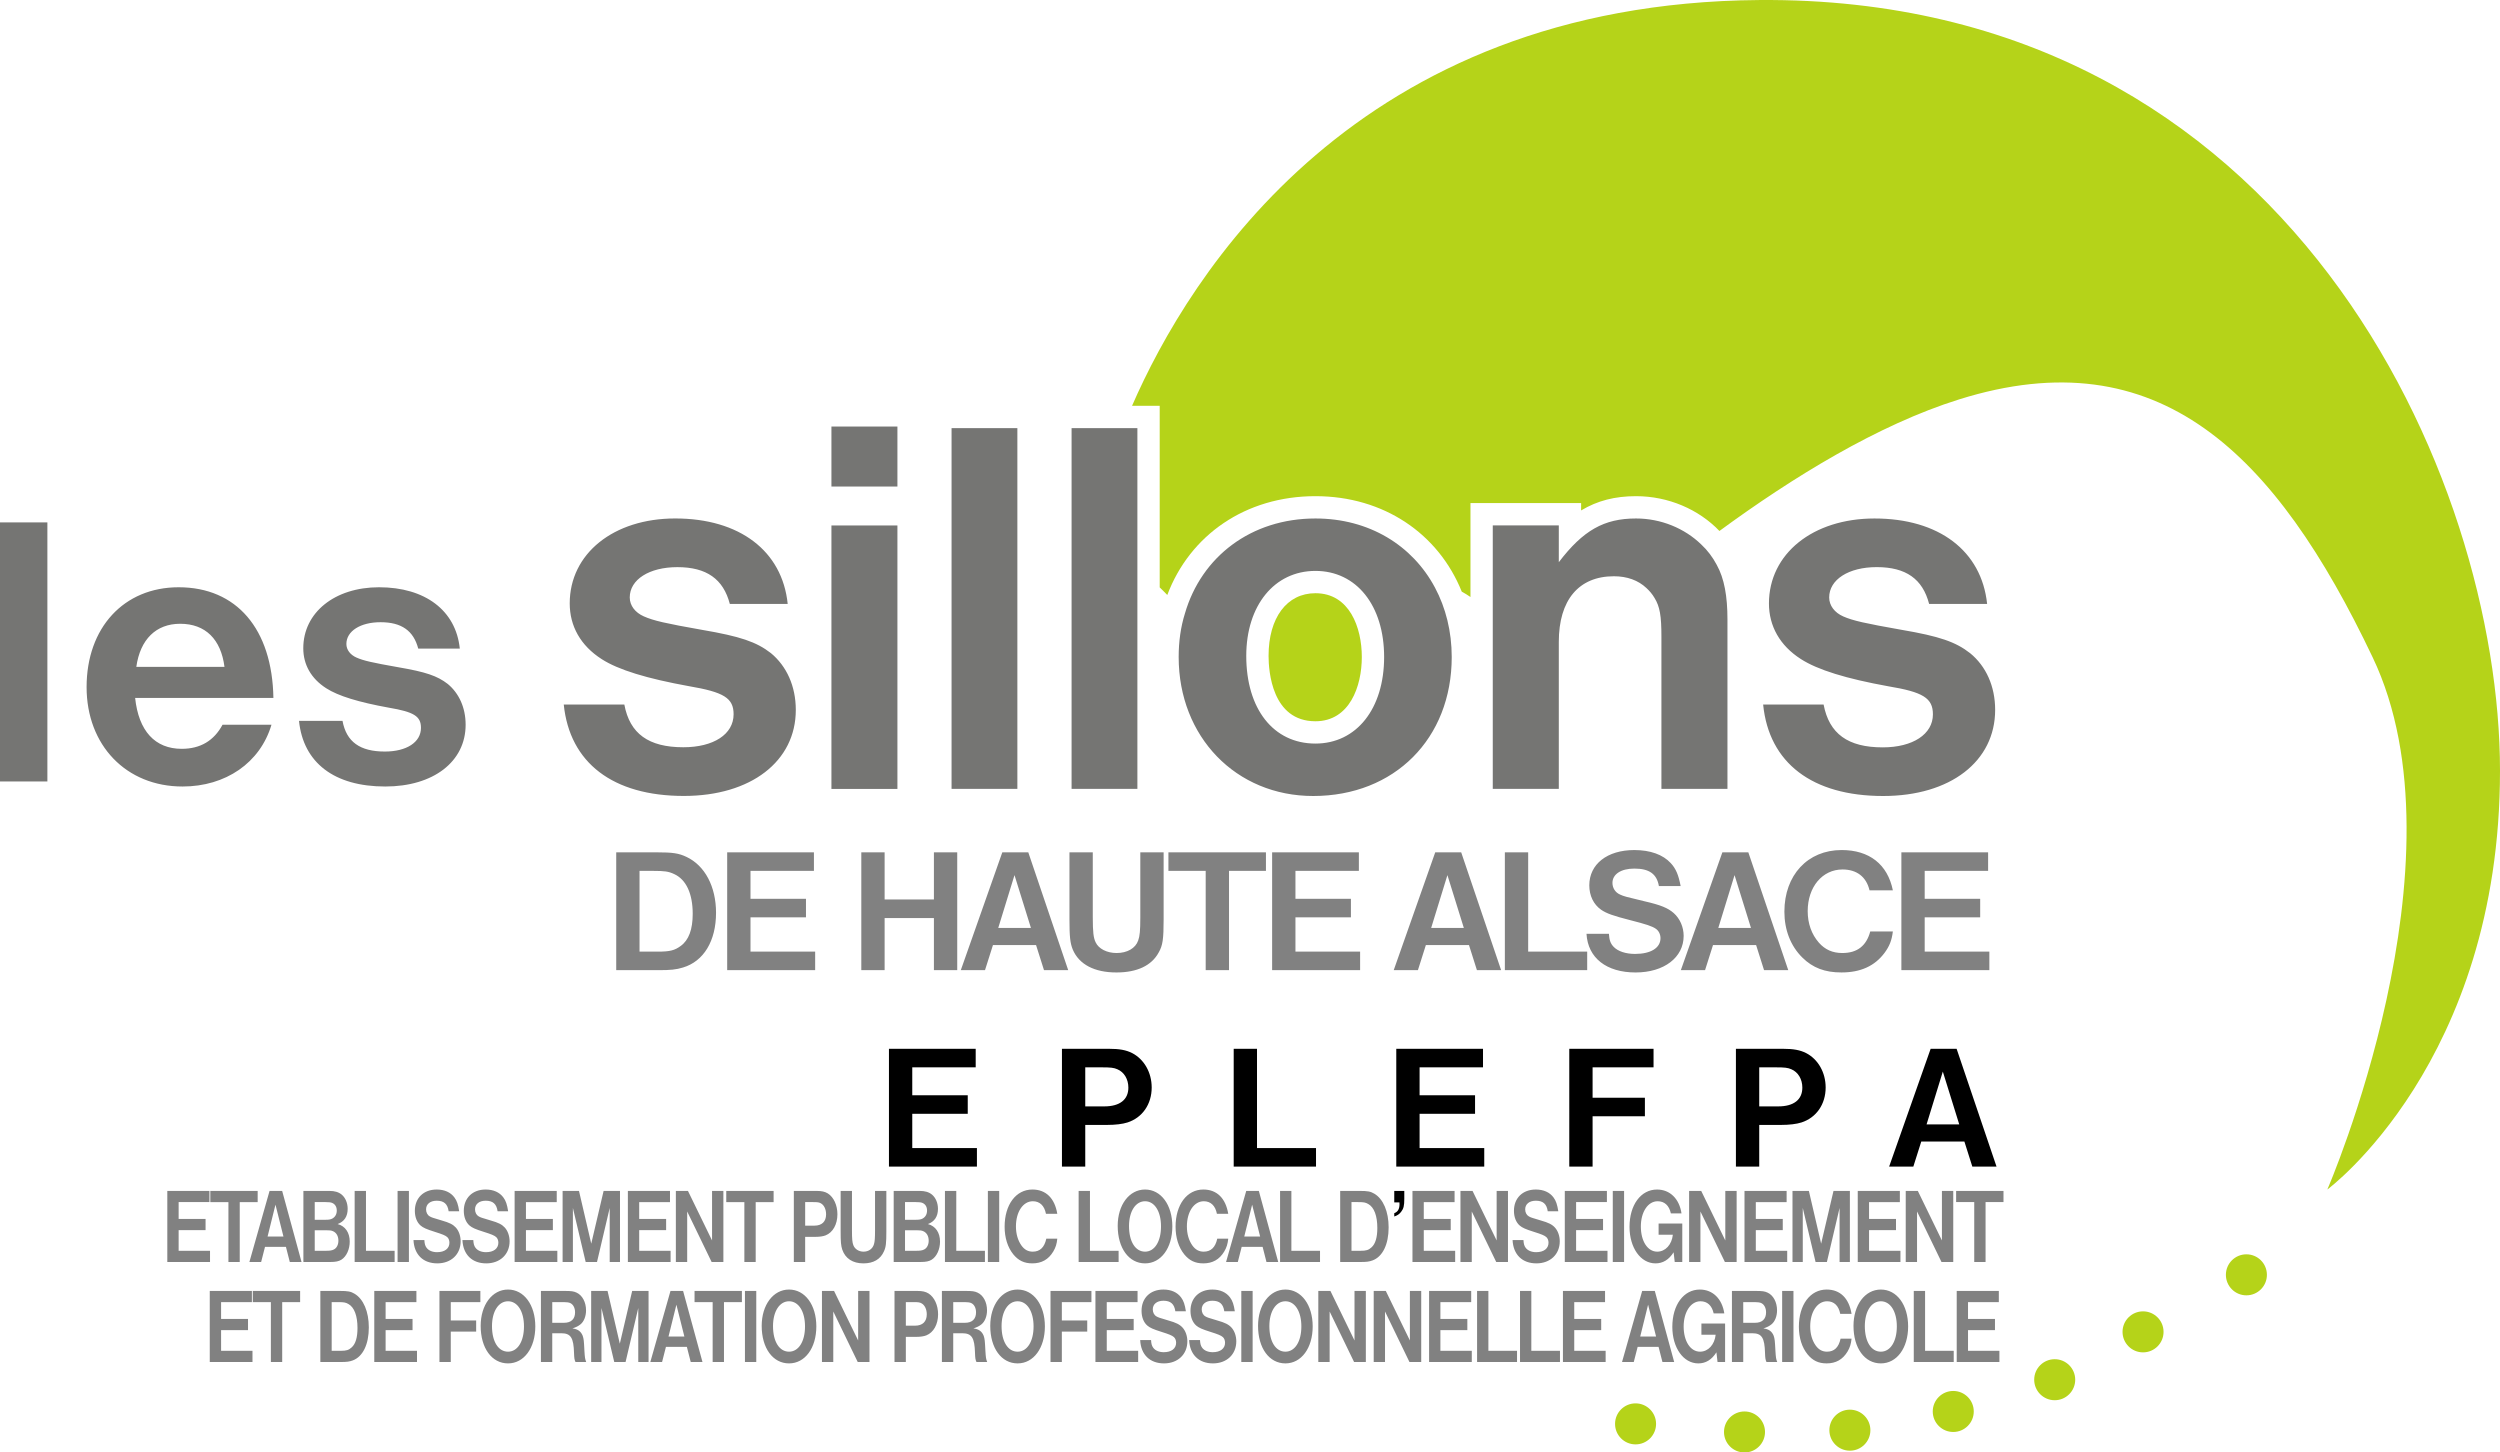 <?xml version="1.0" encoding="utf-8"?>
<!-- Generator: Adobe Illustrator 23.0.3, SVG Export Plug-In . SVG Version: 6.00 Build 0)  -->
<svg version="1.1" id="Calque_1" xmlns="http://www.w3.org/2000/svg" xmlns:xlink="http://www.w3.org/1999/xlink" x="0px" y="0px"
	 width="600px" height="348.597px" viewBox="0 0 600 348.597" style="enable-background:new 0 0 600 348.597;"
	 xml:space="preserve">
<path style="fill:#818181;" d="M164.768,205.662c-1.867-0.889-3.307-1.103-7.21-1.103h-9.665  v28.281h10.133c2.884,0,4.24-0.125,5.893-0.638  c4.962-1.48,7.929-6.358,7.929-13.145  C171.848,212.783,169.176,207.738,164.768,205.662z M163.367,227.031  c-1.44,1.061-2.586,1.359-5.427,1.359h-4.452v-19.377h3.265  c2.755,0,3.689,0.125,5.046,0.763c2.884,1.312,4.452,4.706,4.452,9.537  C166.25,223.047,165.317,225.63,163.367,227.031z M180.119,220.161H193.434v-4.45  h-13.315v-6.698h15.223v-4.455h-20.818v28.281h21.113v-4.45h-15.518V220.161z   M224.138,215.878h-11.83v-11.32h-5.595v28.281h5.595v-12.507h11.83v12.507h5.597  V204.559h-5.597V215.878z M240.554,204.559l-9.963,28.281h5.809l1.908-6.023h10.345  l1.908,6.023h5.809l-9.581-28.281H240.554z M239.578,222.707l3.901-12.679  l3.945,12.679H239.578z M273.674,220.161c0,3.179-0.128,4.538-0.51,5.558  c-0.635,1.861-2.627,3.006-5.174,3.006c-2.332,0-4.324-1.014-5.046-2.583  c-0.507-1.061-0.677-2.421-0.677-5.981v-15.602h-5.597v16.073  c0,4.235,0.17,5.72,0.805,7.289c1.527,3.566,5.215,5.469,10.473,5.469  c4.962,0,8.439-1.652,10.133-4.789c0.978-1.694,1.189-3.221,1.189-7.968V204.559  h-5.597V220.161z M280.421,209.013h8.946v23.827h5.597v-23.827h8.862v-4.455h-23.406  V209.013z M310.909,220.161h13.312v-4.45h-13.312v-6.698h15.22v-4.455h-20.818v28.281  h21.116v-4.45h-15.518V220.161z M344.456,204.559l-9.966,28.281h5.809l1.908-6.023  h10.347l1.908,6.023h5.809l-9.584-28.281H344.456z M343.478,222.707l3.901-12.679  l3.942,12.679H343.478z M366.761,204.559h-5.595v28.281h19.759v-4.45h-14.164V204.559z   M401.703,219.146c-1.401-1.234-3.137-1.95-7.043-2.844  c-4.617-1.098-4.915-1.187-5.851-1.61c-1.145-0.507-1.82-1.569-1.82-2.797  c0-2.076,2.034-3.435,5.255-3.435c3.561,0,5.385,1.271,5.893,4.199h5.218  c-0.507-2.672-1.145-4.199-2.374-5.511c-1.867-2.039-4.92-3.137-8.737-3.137  c-6.53,0-10.813,3.388-10.813,8.476c0,2.463,1.02,4.58,2.844,5.856  c1.312,0.889,2.839,1.438,6.996,2.499c3.817,0.978,5.255,1.443,6.149,2.076  c0.674,0.471,1.098,1.318,1.098,2.248c0,2.332-2.332,3.775-6.102,3.775  c-2.248,0-4.157-0.638-5.176-1.741c-0.722-0.763-1.014-1.61-1.098-3.095h-5.385  c0.335,5.809,4.789,9.286,11.785,9.286c6.829,0,11.534-3.602,11.534-8.774  C404.077,222.493,403.183,220.459,401.703,219.146z M413.368,204.559l-9.966,28.281h5.809  l1.908-6.023h10.347l1.908,6.023h5.809l-9.584-28.281H413.368z M412.391,222.707  l3.901-12.679l3.942,12.679H412.391z M442.204,208.673c3.435,0,5.72,1.778,6.483,5.004  h5.6c-1.271-6.238-5.642-9.668-12.298-9.668  c-8.141,0-13.735,6.018-13.735,14.797c0,4.366,1.485,8.225,4.324,11.022  c2.499,2.463,5.385,3.561,9.37,3.561c4.58,0,7.974-1.527,10.347-4.706  c1.187-1.61,1.736-3.006,1.992-5.129h-5.427  c-0.936,3.477-3.137,5.171-6.698,5.171c-2.332,0-4.157-0.805-5.642-2.499  c-1.736-1.992-2.672-4.58-2.672-7.55  C433.849,212.867,437.368,208.673,442.204,208.673z M461.926,228.39v-8.23h13.317  v-4.45h-13.317v-6.698h15.22v-4.455H456.332v28.281h21.113v-4.45H461.926z"/>
<path d="M218.944,267.312h13.315v-4.45h-13.315v-6.698h15.223v-4.455h-20.818v28.281  h21.113v-4.45h-15.518V267.312z M271.698,252.729  c-1.44-0.722-3.009-1.02-5.595-1.02h-11.236v28.281h5.595v-10.008h5.216  c1.995,0,3.733-0.209,4.92-0.591c3.561-1.145,5.809-4.371,5.809-8.397  C276.406,257.393,274.581,254.209,271.698,252.729z M265.042,265.534h-4.58v-9.37  h3.945c2.162,0,2.925,0.084,3.772,0.465c1.613,0.674,2.63,2.374,2.63,4.408  C270.809,263.924,268.73,265.534,265.042,265.534z M301.683,251.71h-5.595v28.281  h19.756v-4.45h-14.162V251.71z M340.702,267.312h13.312v-4.45h-13.312v-6.698  h15.22v-4.455h-20.815v28.281h21.113v-4.45h-15.518V267.312z M376.627,279.991h5.595  V267.908h12.554v-4.455h-12.554v-7.289h14.63v-4.455h-20.224V279.991z   M433.451,252.729c-1.443-0.722-3.012-1.02-5.595-1.02h-11.236v28.281h5.595v-10.008  h5.218c1.992,0,3.728-0.209,4.915-0.591c3.566-1.145,5.809-4.371,5.809-8.397  C438.157,257.393,436.337,254.209,433.451,252.729z M426.795,265.534h-4.58v-9.37  h3.942c2.165,0,2.928,0.084,3.775,0.465c1.61,0.674,2.63,2.374,2.63,4.408  C432.562,263.924,430.487,265.534,426.795,265.534z M469.586,251.71h-6.232  l-9.966,28.281h5.809l1.908-6.023h10.347l1.908,6.023h5.809L469.586,251.71z   M462.376,269.858l3.901-12.679l3.942,12.679H462.376z"/>
<path d="M337.031,287.714c0,1.637-0.162,2.353-0.742,3.095  c-0.429,0.586-0.946,0.92-1.668,1.15v-0.795  c0.847-0.309,1.26-0.999,1.26-2.149c0-0.073,0-0.282-0.021-0.434h-1.239v-2.761  h2.41V287.714z"/>
<path style="fill:#818181;" d="M50.406,300.189H42.872v-4.957h6.463v-2.687H42.872v-4.042h7.391  v-2.682H40.153v17.056h10.253V300.189z M54.822,302.877h2.716v-14.373h4.303v-2.682  H50.477v2.682h4.345V302.877z M64.693,285.821l-4.839,17.056h2.821l0.925-3.629h5.025  l0.925,3.629h2.821l-4.653-17.056H64.693z M64.22,296.764l1.893-7.644l1.914,7.644  H64.22z M81.958,302.312c1.192-0.763,1.976-2.478,1.976-4.319  c0-2.175-1.072-3.733-2.904-4.219c1.587-0.591,2.41-1.814,2.41-3.655  c0-1.386-0.536-2.661-1.422-3.404c-0.74-0.612-1.689-0.894-2.944-0.894h-6.259  v17.056h6.465C80.536,302.877,81.317,302.725,81.958,302.312z M75.535,288.503h2.614  c0.782,0,1.213,0.052,1.542,0.183c0.742,0.303,1.135,0.973,1.135,1.84  c0,0.868-0.371,1.532-1.051,1.919c-0.434,0.23-0.824,0.303-1.71,0.303H75.535  V288.503z M75.535,300.189v-4.931h2.695c0.865,0,1.278,0.047,1.689,0.23  c0.824,0.356,1.297,1.197,1.297,2.274c0,0.973-0.41,1.788-1.111,2.123  c-0.452,0.23-0.946,0.303-1.914,0.303H75.535z M94.71,300.189h-6.876v-14.368h-2.719  v17.056h9.594V300.189z M98.138,285.821h-2.719v17.056h2.719V285.821z M110.556,297.915  c0-1.276-0.431-2.504-1.153-3.299c-0.68-0.742-1.524-1.176-3.417-1.71  c-2.243-0.664-2.389-0.716-2.842-0.973c-0.557-0.308-0.886-0.946-0.886-1.689  c0-1.255,0.988-2.071,2.554-2.071c1.728,0,2.614,0.769,2.863,2.531h2.531  c-0.246-1.61-0.554-2.531-1.153-3.325c-0.905-1.223-2.387-1.893-4.24-1.893  c-3.171,0-5.249,2.05-5.249,5.114c0,1.485,0.494,2.766,1.378,3.529  c0.641,0.539,1.38,0.873,3.399,1.511c1.854,0.586,2.552,0.868,2.986,1.255  c0.329,0.277,0.533,0.79,0.533,1.354c0,1.406-1.132,2.274-2.965,2.274  c-1.09,0-2.016-0.382-2.51-1.046c-0.35-0.46-0.494-0.973-0.536-1.867h-2.614  c0.165,3.503,2.327,5.6,5.723,5.6  C108.271,303.211,110.556,301.036,110.556,297.915z M116.642,300.524  c-1.093,0-2.018-0.382-2.512-1.046c-0.35-0.46-0.494-0.973-0.536-1.867h-2.614  c0.165,3.503,2.327,5.6,5.723,5.6c3.315,0,5.6-2.175,5.6-5.297  c0-1.276-0.431-2.504-1.153-3.299c-0.68-0.742-1.524-1.176-3.417-1.71  c-2.246-0.664-2.389-0.716-2.842-0.973c-0.554-0.308-0.884-0.946-0.884-1.689  c0-1.255,0.988-2.071,2.552-2.071c1.731,0,2.614,0.769,2.863,2.531h2.531  c-0.246-1.61-0.554-2.531-1.153-3.325c-0.905-1.223-2.387-1.893-4.24-1.893  c-3.171,0-5.249,2.05-5.249,5.114c0,1.485,0.494,2.766,1.38,3.529  c0.638,0.539,1.378,0.873,3.396,1.511c1.854,0.586,2.552,0.868,2.986,1.255  c0.329,0.277,0.536,0.79,0.536,1.354  C119.606,299.656,118.472,300.524,116.642,300.524z M133.76,300.189h-7.534v-4.957  h6.463v-2.687h-6.463v-4.042h7.391v-2.682h-10.109v17.056h10.253V300.189z   M137.496,289.91l3.067,12.967h2.719l3.048-12.967v12.967h2.468v-17.056h-3.932  l-2.965,12.658l-2.944-12.658h-3.932v17.056h2.471V289.91z M160.941,300.189h-7.534  v-4.957h6.463v-2.687h-6.463v-4.042h7.391v-2.682h-10.109v17.056h10.253V300.189z   M164.925,290.757l5.866,12.12h2.821v-17.056h-2.719v11.89l-5.783-11.89h-2.904  v17.056h2.719V290.757z M181.366,302.877v-14.373h4.3v-2.682h-11.364v2.682h4.345  v14.373H181.366z M193.238,296.843h2.531c0.967,0,1.812-0.131,2.389-0.361  c1.728-0.69,2.821-2.63,2.821-5.061c0-2.175-0.886-4.094-2.285-4.988  c-0.701-0.434-1.464-0.612-2.719-0.612h-5.456v17.056h2.719V296.843z M193.238,288.503  h1.914c1.051,0,1.42,0.052,1.833,0.282c0.782,0.413,1.276,1.433,1.276,2.661  c0,1.736-1.009,2.708-2.8,2.708h-2.222V288.503z M210.008,295.232  c0,1.914-0.063,2.735-0.248,3.346c-0.308,1.129-1.276,1.82-2.51,1.82  c-1.132,0-2.102-0.617-2.45-1.563c-0.248-0.638-0.329-1.454-0.329-3.603v-9.411  h-2.719v9.694c0,2.557,0.084,3.451,0.392,4.397  c0.74,2.149,2.531,3.299,5.085,3.299c2.408,0,4.097-0.999,4.92-2.891  c0.473-1.025,0.575-1.945,0.575-4.805v-9.694h-2.716V295.232z M222.701,293.774  c1.587-0.591,2.41-1.814,2.41-3.655c0-1.386-0.536-2.661-1.422-3.404  c-0.74-0.612-1.686-0.894-2.944-0.894h-6.259v17.056h6.465  c1.255,0,2.039-0.152,2.677-0.565c1.192-0.763,1.976-2.478,1.976-4.319  C225.605,295.818,224.533,294.26,222.701,293.774z M217.205,288.503h2.614  c0.782,0,1.213,0.052,1.542,0.183c0.742,0.303,1.132,0.973,1.132,1.84  c0,0.868-0.369,1.532-1.048,1.919c-0.431,0.23-0.824,0.303-1.71,0.303h-2.531  V288.503z M221.775,299.886c-0.452,0.23-0.946,0.303-1.916,0.303h-2.654v-4.931  h2.695c0.865,0,1.276,0.047,1.689,0.23c0.824,0.356,1.297,1.197,1.297,2.274  C222.886,298.736,222.476,299.551,221.775,299.886z M236.381,300.189H229.506v-14.368  h-2.719v17.056h9.594V300.189z M239.809,285.821h-2.719v17.056h2.719V285.821z   M253.75,297.277h-2.635c-0.452,2.097-1.524,3.121-3.252,3.121  c-1.135,0-2.018-0.486-2.74-1.511c-0.844-1.203-1.297-2.761-1.297-4.549  c0-3.503,1.71-6.039,4.057-6.039c1.665,0,2.779,1.077,3.148,3.017h2.719  c-0.617-3.754-2.74-5.83-5.971-5.83c-3.953,0-6.669,3.634-6.669,8.925  c0,2.635,0.719,4.962,2.099,6.651c1.213,1.48,2.614,2.149,4.549,2.149  c2.225,0,3.872-0.92,5.025-2.839C253.358,299.4,253.628,298.553,253.75,297.277z   M268.466,300.189h-6.876v-14.368h-2.719v17.056h9.594V300.189z M274.816,303.211  c3.827,0,6.546-3.686,6.546-8.873c0-5.166-2.719-8.852-6.546-8.852  c-3.809,0-6.567,3.686-6.567,8.721C268.249,299.551,270.924,303.211,274.816,303.211z   M274.816,288.299c2.285,0,3.827,2.431,3.827,6.039c0,3.629-1.542,6.06-3.827,6.06  c-2.327,0-3.851-2.405-3.851-6.138C270.966,290.731,272.532,288.299,274.816,288.299z   M288.787,303.211c2.225,0,3.872-0.92,5.025-2.839  c0.575-0.973,0.844-1.82,0.967-3.095h-2.635  c-0.452,2.097-1.524,3.121-3.252,3.121c-1.135,0-2.018-0.486-2.74-1.511  c-0.844-1.203-1.297-2.761-1.297-4.549c0-3.503,1.71-6.039,4.057-6.039  c1.665,0,2.779,1.077,3.148,3.017h2.719c-0.617-3.754-2.74-5.83-5.971-5.83  c-3.953,0-6.669,3.634-6.669,8.925c0,2.635,0.719,4.962,2.099,6.651  C285.451,302.542,286.853,303.211,288.787,303.211z M303.027,299.248l0.925,3.629  h2.821l-4.653-17.056h-3.025l-4.839,17.056h2.821l0.925-3.629H303.027z   M300.515,289.12l1.914,7.644h-3.806L300.515,289.12z M316.807,300.189h-6.876v-14.368  h-2.714v17.056h9.589V300.189z M333.272,294.568c0-3.785-1.297-6.829-3.435-8.083  c-0.91-0.539-1.605-0.664-3.503-0.664h-4.69v17.056h4.92  c1.396,0,2.055-0.078,2.86-0.382C331.834,301.596,333.272,298.657,333.272,294.568z   M329.157,299.374c-0.701,0.638-1.255,0.816-2.635,0.816h-2.165v-11.686h1.589  c1.333,0,1.788,0.078,2.447,0.465c1.401,0.79,2.165,2.834,2.165,5.751  C330.558,296.968,330.103,298.532,329.157,299.374z M349.24,300.189h-7.534v-4.957  h6.468v-2.687h-6.468v-4.042h7.393v-2.682h-10.107v17.056h10.248V300.189z   M353.224,290.757l5.872,12.12h2.818v-17.056h-2.719v11.89l-5.783-11.89h-2.902  v17.056h2.714V290.757z M374.342,297.915c0-1.276-0.434-2.504-1.156-3.299  c-0.68-0.742-1.522-1.176-3.419-1.71c-2.243-0.664-2.384-0.716-2.839-0.973  c-0.554-0.308-0.884-0.946-0.884-1.689c0-1.255,0.988-2.071,2.552-2.071  c1.731,0,2.614,0.769,2.86,2.531h2.536c-0.251-1.61-0.559-2.531-1.155-3.325  c-0.905-1.223-2.389-1.893-4.24-1.893c-3.169,0-5.249,2.05-5.249,5.114  c0,1.485,0.491,2.766,1.38,3.529c0.638,0.539,1.38,0.873,3.393,1.511  c1.856,0.586,2.557,0.868,2.986,1.255c0.329,0.277,0.539,0.79,0.539,1.354  c0,1.406-1.135,2.274-2.965,2.274c-1.093,0-2.018-0.382-2.515-1.046  c-0.35-0.46-0.491-0.973-0.533-1.867h-2.614  c0.162,3.503,2.327,5.6,5.725,5.6  C372.052,303.211,374.342,301.036,374.342,297.915z M378.264,295.232h6.468v-2.687  h-6.468v-4.042h7.393v-2.682h-10.107v17.056h10.248v-2.688h-7.534V295.232z   M389.782,285.821h-2.714v17.056h2.714V285.821z M397.322,303.211  c1.772,0,3.216-0.873,4.345-2.661l0.267,2.327h1.814v-9.234h-5.683v2.688h3.419  c-0.246,2.379-1.793,4.068-3.749,4.068c-2.306,0-3.932-2.51-3.932-6.039  c0-3.503,1.71-6.06,4.036-6.06c1.647,0,2.755,1.025,3.169,2.918h2.552  c-0.512-3.503-2.776-5.73-5.866-5.73c-3.89,0-6.609,3.686-6.609,8.951  C391.084,299.452,393.74,303.211,397.322,303.211z M408.103,290.757l5.872,12.12  h2.818v-17.056h-2.719v11.89l-5.783-11.89h-2.902v17.056h2.714V290.757z   M428.929,300.189h-7.534v-4.957h6.468v-2.687h-6.468v-4.042h7.393v-2.682h-10.107  v17.056h10.248V300.189z M432.667,289.91l3.069,12.967h2.719l3.043-12.967v12.967  h2.473v-17.056h-3.932l-2.965,12.658l-2.944-12.658h-3.932v17.056h2.468V289.91z   M456.107,300.189h-7.534v-4.957h6.468v-2.687h-6.468v-4.042h7.393v-2.682h-10.107  v17.056H456.107V300.189z M460.091,290.757l5.866,12.12h2.823v-17.056h-2.719v11.89  l-5.783-11.89h-2.902v17.056h2.714V290.757z M469.471,285.821v2.682h4.345v14.373  h2.719v-14.373h4.303v-2.682H469.471z M53.062,319.237h6.463v-2.688h-6.463v-4.042  h7.391v-2.682H50.343v17.056h10.253v-2.687h-7.534V319.237z M60.667,312.508h4.345  v14.373h2.716v-14.373h4.303v-2.682H60.667V312.508z M85.077,310.489  c-0.905-0.539-1.605-0.664-3.498-0.664h-4.695v17.056h4.92  c1.401,0,2.06-0.078,2.863-0.382c2.408-0.899,3.851-3.838,3.851-7.927  C88.517,314.787,87.218,311.744,85.077,310.489z M84.397,323.378  c-0.698,0.638-1.255,0.816-2.635,0.816h-2.159v-11.686h1.584  c1.339,0,1.791,0.078,2.45,0.465c1.401,0.79,2.162,2.834,2.162,5.751  C85.798,320.973,85.346,322.536,84.397,323.378z M92.546,319.237h6.463v-2.688h-6.463  v-4.042h7.391v-2.682H89.827v17.056h10.253v-2.687h-7.534V319.237z M105.466,326.881  h2.719v-7.289h6.094v-2.682h-6.094v-4.402h7.103v-2.682h-9.822V326.881z   M121.928,309.491c-3.809,0-6.567,3.686-6.567,8.721  c0,5.344,2.674,9.004,6.567,9.004c3.827,0,6.546-3.686,6.546-8.873  C128.474,313.177,125.755,309.491,121.928,309.491z M121.928,324.403  c-2.327,0-3.851-2.405-3.851-6.138c0-3.529,1.566-5.961,3.851-5.961  c2.285,0,3.827,2.431,3.827,6.039C125.755,321.971,124.213,324.403,121.928,324.403z   M139.849,320.591c-0.431-1.072-1.174-1.61-2.471-1.767  c0.967-0.329,1.401-0.559,1.895-0.946c0.865-0.664,1.378-1.966,1.378-3.399  c0-1.945-0.884-3.608-2.264-4.246c-0.722-0.329-1.255-0.408-2.923-0.408h-5.642  v17.056h2.719v-6.902h2.141c2.306,0,2.983,1.046,3.087,4.779  c0.042,1.229,0.102,1.61,0.35,2.123h2.572  c-0.288-0.742-0.329-1.051-0.431-2.708  C140.139,321.689,140.097,321.36,139.849,320.591z M135.381,317.47h-2.839v-4.962  h2.818c0.641,0,1.156,0.078,1.464,0.209c0.74,0.329,1.192,1.176,1.192,2.248  C138.016,316.576,137.07,317.47,135.381,317.47z M148.756,322.484l-2.944-12.658  h-3.932v17.056h2.471v-12.967l3.067,12.967h2.719l3.048-12.967v12.967h2.468v-17.056  h-3.932L148.756,322.484z M160.917,309.825l-4.839,17.056h2.821l0.925-3.629h5.025  l0.925,3.629h2.821l-4.653-17.056H160.917z M160.441,320.769l1.895-7.644  l1.914,7.644H160.441z M166.69,312.508h4.345v14.373h2.719v-14.373h4.301v-2.682  h-11.364V312.508z M178.786,326.881h2.719v-17.056h-2.719V326.881z M189.374,309.491  c-3.809,0-6.567,3.686-6.567,8.721c0,5.344,2.674,9.004,6.567,9.004  c3.83,0,6.546-3.686,6.546-8.873C195.92,313.177,193.204,309.491,189.374,309.491z   M189.374,324.403c-2.327,0-3.851-2.405-3.851-6.138  c0-3.529,1.566-5.961,3.851-5.961s3.83,2.431,3.83,6.039  C193.204,321.971,191.659,324.403,189.374,324.403z M205.956,321.715l-5.783-11.89  h-2.904v17.056h2.719V314.761l5.866,12.12h2.821v-17.056h-2.719V321.715z M222.855,310.437  c-0.698-0.434-1.461-0.612-2.716-0.612h-5.456v17.056h2.719v-6.034h2.531  c0.967,0,1.812-0.131,2.389-0.361c1.728-0.69,2.821-2.63,2.821-5.061  C225.142,313.25,224.256,311.331,222.855,310.437z M219.624,318.16h-2.222v-5.652  h1.914c1.051,0,1.42,0.052,1.833,0.282c0.782,0.413,1.276,1.433,1.276,2.661  C222.423,317.187,221.414,318.16,219.624,318.16z M236.083,320.591  c-0.431-1.072-1.174-1.61-2.471-1.767c0.967-0.329,1.401-0.559,1.895-0.946  c0.863-0.664,1.378-1.966,1.378-3.399c0-1.945-0.884-3.608-2.264-4.246  c-0.719-0.329-1.255-0.408-2.923-0.408h-5.642v17.056h2.719v-6.902h2.141  c2.306,0,2.986,1.046,3.087,4.779c0.042,1.229,0.102,1.61,0.35,2.123h2.572  c-0.288-0.742-0.329-1.051-0.431-2.708  C236.371,321.689,236.331,321.36,236.083,320.591z M231.615,317.47h-2.839v-4.962  h2.821c0.638,0,1.15,0.078,1.461,0.209c0.74,0.329,1.192,1.176,1.192,2.248  C234.251,316.576,233.304,317.47,231.615,317.47z M244.227,309.491  c-3.809,0-6.567,3.686-6.567,8.721c0,5.344,2.674,9.004,6.567,9.004  c3.83,0,6.546-3.686,6.546-8.873C250.773,313.177,248.057,309.491,244.227,309.491z   M244.227,324.403c-2.327,0-3.851-2.405-3.851-6.138  c0-3.529,1.566-5.961,3.851-5.961c2.285,0,3.83,2.431,3.83,6.039  C248.057,321.971,246.512,324.403,244.227,324.403z M252.124,326.881h2.719v-7.289h6.094  v-2.682h-6.094v-4.402h7.1v-2.682h-9.819V326.881z M265.622,319.237h6.462v-2.688  h-6.462v-4.042h7.391v-2.682h-10.109v17.056h10.253v-2.687h-7.534V319.237z   M280.393,316.91c-2.246-0.664-2.389-0.716-2.842-0.973  c-0.554-0.309-0.884-0.946-0.884-1.689c0-1.255,0.988-2.07,2.552-2.07  c1.731,0,2.614,0.769,2.863,2.531h2.531c-0.246-1.61-0.554-2.531-1.153-3.325  c-0.905-1.224-2.387-1.893-4.24-1.893c-3.171,0-5.249,2.05-5.249,5.114  c0,1.485,0.494,2.766,1.38,3.529c0.638,0.539,1.378,0.873,3.396,1.511  c1.854,0.586,2.552,0.868,2.986,1.255c0.329,0.277,0.536,0.79,0.536,1.354  c0,1.406-1.135,2.274-2.965,2.274c-1.093,0-2.018-0.382-2.512-1.046  c-0.35-0.46-0.494-0.973-0.536-1.867h-2.614  c0.165,3.503,2.327,5.6,5.723,5.6c3.315,0,5.6-2.175,5.6-5.297  c0-1.276-0.431-2.504-1.153-3.299C283.13,317.877,282.285,317.443,280.393,316.91z   M292.139,316.91c-2.243-0.664-2.389-0.716-2.842-0.973  c-0.557-0.309-0.886-0.946-0.886-1.689c0-1.255,0.988-2.07,2.554-2.07  c1.728,0,2.614,0.769,2.863,2.531h2.531c-0.246-1.61-0.554-2.531-1.153-3.325  c-0.905-1.224-2.387-1.893-4.24-1.893c-3.171,0-5.25,2.05-5.25,5.114  c0,1.485,0.494,2.766,1.378,3.529c0.641,0.539,1.38,0.873,3.399,1.511  c1.854,0.586,2.552,0.868,2.986,1.255c0.329,0.277,0.533,0.79,0.533,1.354  c0,1.406-1.132,2.274-2.965,2.274c-1.09,0-2.016-0.382-2.51-1.046  c-0.35-0.46-0.494-0.973-0.536-1.867h-2.614  c0.165,3.503,2.327,5.6,5.723,5.6c3.315,0,5.6-2.175,5.6-5.297  c0-1.276-0.431-2.504-1.153-3.299C294.876,317.877,294.031,317.443,292.139,316.91z   M297.914,326.881h2.719v-17.056h-2.719V326.881z M308.499,309.491  c-3.809,0-6.567,3.686-6.567,8.721c0,5.344,2.674,9.004,6.567,9.004  c3.827,0,6.546-3.686,6.546-8.873C315.045,313.177,312.326,309.491,308.499,309.491z   M308.499,324.403c-2.327,0-3.851-2.405-3.851-6.138  c0-3.529,1.566-5.961,3.851-5.961c2.285,0,3.827,2.431,3.827,6.039  C312.326,321.971,310.784,324.403,308.499,324.403z M325.084,321.715l-5.783-11.89  h-2.907v17.056h2.719V314.761l5.866,12.12h2.823v-17.056h-2.719V321.715z   M338.375,321.715l-5.783-11.89h-2.902v17.056h2.714V314.761l5.866,12.12h2.823v-17.056  h-2.719V321.715z M345.695,319.237h6.468v-2.688h-6.468v-4.042h7.393v-2.682h-10.107  v17.056h10.248v-2.687h-7.534V319.237z M357.214,309.825h-2.714v17.056h9.589v-2.687  h-6.876V309.825z M367.519,309.825h-2.714v17.056h9.589v-2.687h-6.876V309.825z   M377.819,319.237h6.468v-2.688h-6.468v-4.042h7.393v-2.682h-10.107v17.056h10.248  v-2.687h-7.534V319.237z M394.122,309.825l-4.836,17.056h2.818l0.931-3.629h5.019  l0.931,3.629h2.818l-4.653-17.056H394.122z M393.651,320.769l1.893-7.644  l1.914,7.644H393.651z M408.338,320.335h3.419  c-0.246,2.379-1.793,4.068-3.749,4.068c-2.306,0-3.932-2.51-3.932-6.039  c0-3.503,1.71-6.06,4.036-6.06c1.647,0,2.755,1.025,3.169,2.918h2.552  c-0.512-3.503-2.776-5.731-5.866-5.731c-3.89,0-6.609,3.686-6.609,8.951  c0,5.014,2.656,8.774,6.238,8.774c1.772,0,3.216-0.873,4.345-2.661l0.267,2.327  h1.814v-9.234h-5.683V320.335z M425.687,320.591  c-0.434-1.072-1.171-1.61-2.468-1.767c0.967-0.329,1.396-0.559,1.893-0.946  c0.863-0.664,1.38-1.966,1.38-3.399c0-1.945-0.889-3.608-2.264-4.246  c-0.722-0.329-1.26-0.408-2.928-0.408h-5.636v17.056h2.714v-6.902h2.144  c2.306,0,2.986,1.046,3.085,4.779c0.042,1.229,0.105,1.61,0.35,2.123h2.578  c-0.293-0.742-0.329-1.051-0.434-2.708  C425.974,321.689,425.933,321.36,425.687,320.591z M421.222,317.47h-2.844v-4.962  h2.823c0.638,0,1.15,0.078,1.459,0.209c0.742,0.329,1.197,1.176,1.197,2.248  C423.857,316.576,422.911,317.47,421.222,317.47z M427.716,326.881h2.714v-17.056h-2.714  V326.881z M438.507,312.304c1.668,0,2.776,1.077,3.148,3.017h2.719  c-0.617-3.754-2.74-5.83-5.971-5.83c-3.953,0-6.672,3.634-6.672,8.925  c0,2.635,0.722,4.962,2.102,6.651c1.213,1.48,2.614,2.149,4.549,2.149  c2.222,0,3.869-0.92,5.025-2.839c0.575-0.973,0.842-1.82,0.967-3.095h-2.635  c-0.455,2.097-1.522,3.121-3.252,3.121c-1.135,0-2.018-0.486-2.74-1.511  c-0.842-1.203-1.297-2.761-1.297-4.549  C434.45,314.84,436.16,312.304,438.507,312.304z M451.406,309.491  c-3.806,0-6.567,3.686-6.567,8.721c0,5.344,2.677,9.004,6.567,9.004  c3.833,0,6.546-3.686,6.546-8.873C457.952,313.177,455.239,309.491,451.406,309.491z   M451.406,324.403c-2.327,0-3.848-2.405-3.848-6.138  c0-3.529,1.563-5.961,3.848-5.961s3.833,2.431,3.833,6.039  C455.239,321.971,453.691,324.403,451.406,324.403z M462.02,309.825h-2.714v17.056h9.589  v-2.687h-6.876V309.825z M472.326,319.237h6.468v-2.688h-6.468v-4.042h7.393v-2.682  h-10.107v17.056h10.248v-2.687h-7.534V319.237z"/>
<path style="fill:#757573;" d="M0,187.55h11.372v-62.176H0V187.55z M42.874,140.943  c-13.142,0-22.091,9.694-22.091,23.957c0,13.981,9.508,23.863,23.024,23.863  c10.347,0,18.642-5.689,21.346-14.823H53.407c-2.05,3.822-5.312,5.778-9.788,5.778  c-6.431,0-10.345-4.287-11.184-12.209h33.183  C65.339,150.916,56.764,140.943,42.874,140.943z M32.715,160.05  c0.931-6.617,4.753-10.345,10.533-10.345c6.057,0,9.788,3.728,10.627,10.345H32.715  z M95.623,160.144c-6.337-1.119-8.389-1.584-10.068-2.329  c-1.49-0.654-2.423-1.864-2.423-3.263c0-3.077,3.357-5.221,8.204-5.221  c5.035,0,7.924,2.05,9.043,6.34h9.974c-0.933-9.137-8.295-14.729-19.388-14.729  c-10.627,0-18.177,6.06-18.177,14.635c0,3.914,1.864,7.27,5.498,9.6  c2.891,1.867,7.83,3.357,15.009,4.661c6.06,1.027,7.736,2.052,7.736,4.85  c0,3.446-3.448,5.683-8.669,5.683c-5.966,0-9.228-2.327-10.159-7.362H71.76  c1.027,10.065,8.483,15.754,20.695,15.754c11.558,0,19.296-5.966,19.296-14.823  c0-4.102-1.584-7.55-4.287-9.788C104.945,162.197,102.148,161.263,95.623,160.144z   M168.535,151.172c-8.826-1.558-11.683-2.206-14.02-3.244  c-2.076-0.91-3.375-2.596-3.375-4.544c0-4.285,4.674-7.27,11.424-7.27  c7.012,0,11.035,2.855,12.593,8.828h13.89  c-1.299-12.724-11.553-20.512-27-20.512c-14.799,0-25.314,8.439-25.314,20.381  c0,5.451,2.596,10.125,7.657,13.369c4.026,2.599,10.904,4.674,20.901,6.491  c8.439,1.43,10.773,2.857,10.773,6.75c0,4.805-4.802,7.919-12.073,7.919  c-8.308,0-12.852-3.244-14.149-10.253h-14.541  c1.43,14.018,11.814,21.939,28.82,21.939c16.096,0,26.872-8.308,26.872-20.642  c0-5.712-2.206-10.515-5.971-13.631C181.518,154.03,177.622,152.73,168.535,151.172z   M199.543,189.338h15.837V126.117h-15.837V189.338z M199.543,116.771h15.837v-14.41  h-15.837V116.771z M228.375,189.326h15.794v-86.575h-15.794V189.326z M257.179,189.326  h15.795v-86.575h-15.795V189.326z M472.841,156.774  c-3.48-2.731-7.389-4.069-16.491-5.622c-8.781-1.553-11.672-2.195-13.974-3.212  c-2.088-0.91-3.373-2.623-3.373-4.551c0-4.284,4.658-7.282,11.404-7.282  c7.014,0,11.029,2.838,12.582,8.834h13.921  c-1.339-12.743-11.565-20.506-27.038-20.506c-14.777,0-25.325,8.46-25.325,20.399  c0,5.408,2.623,10.119,7.656,13.332c4.069,2.624,10.922,4.712,20.935,6.532  c8.406,1.392,10.762,2.837,10.762,6.746c0,4.765-4.819,7.924-12.047,7.924  c-8.352,0-12.85-3.266-14.188-10.28h-14.51  c1.392,14.028,11.779,21.952,28.805,21.952c16.116,0,26.877-8.299,26.877-20.667  C478.838,164.698,476.643,159.879,472.841,156.774z M315.7,124.435  c-15.42,0-27.359,9.156-31.321,22.808c-1.017,3.266-1.499,6.746-1.499,10.44  c0,19.168,13.76,33.356,32.285,33.356c19.489,0,33.249-13.76,33.249-33.356  c0-6.157-1.446-11.833-4.016-16.651C338.99,130.86,328.549,124.435,315.7,124.435z   M315.7,178.458c-10.119,0-16.598-8.352-16.598-21.041  c0-12.1,6.746-20.399,16.598-20.399c9.851,0,16.49,8.299,16.49,20.667  C332.19,170.105,325.551,178.458,315.7,178.458z M408.325,130.699  c-4.016-3.908-9.691-6.264-15.687-6.264c-7.656,0-12.689,2.838-18.525,10.494v-8.834  h-15.848v63.231h15.848v-35.283c0-10.012,4.765-15.741,13.224-15.741  c3.159,0,5.836,0.964,7.817,2.837c0.75,0.696,1.392,1.446,1.927,2.356  c1.285,2.088,1.66,4.283,1.66,9.37v36.461h15.848v-40.637  c0-5.568-0.75-9.852-2.57-13.118C411.055,133.751,409.824,132.091,408.325,130.699z"/>
<path style="fill:#B5D319;" d="M315.7,142.371c-6.853,0-11.244,5.889-11.244,15.045  c0,3.641,0.803,15.687,11.244,15.687c8.192,0,11.136-8.352,11.136-15.42  S323.891,142.371,315.7,142.371z M422.192,0.007  C325.444,0.756,285.395,65.969,271.689,97.397h6.639v43.582  c0.642,0.589,1.232,1.231,1.821,1.82c5.408-14.349,18.739-23.718,35.551-23.718  c16.437,0,29.554,9.048,35.123,22.916c0.696,0.375,1.392,0.803,2.088,1.285v-22.541  h26.556v1.767c3.908-2.356,8.138-3.427,13.171-3.427  c7.763,0,15.045,3.159,20.024,8.352c17.454-12.796,38.014-25.485,57.556-31.589  c47.919-14.992,75.921,12.957,99.211,61.893  c23.344,48.936-10.869,127.748-10.869,127.748S600,254.913,600,184.989  C600,115.012,549.779-1.011,422.192,0.007z M539.136,301.037  c-2.719,0-4.922,2.204-4.922,4.922s2.204,4.922,4.922,4.922  c2.718,0,4.922-2.204,4.922-4.922S541.854,301.037,539.136,301.037z M514.33,314.725  c-2.718,0-4.922,2.204-4.922,4.922s2.204,4.922,4.922,4.922  c2.719,0,4.922-2.203,4.922-4.922S517.048,314.725,514.33,314.725z M493.13,326.21  c-2.719,0-4.922,2.204-4.922,4.922s2.204,4.922,4.922,4.922  s4.922-2.204,4.922-4.922S495.848,326.21,493.13,326.21z M468.781,333.83  c-2.719,0-4.922,2.204-4.922,4.922c0,2.719,2.204,4.922,4.922,4.922  s4.922-2.204,4.922-4.922C473.703,336.034,471.499,333.83,468.781,333.83z   M443.971,338.32c-2.719,0-4.922,2.204-4.922,4.922s2.204,4.922,4.922,4.922  c2.719,0,4.922-2.204,4.922-4.922S446.69,338.32,443.971,338.32z M418.681,338.752  c-2.719,0-4.922,2.204-4.922,4.922s2.204,4.922,4.922,4.922  s4.922-2.204,4.922-4.922S421.399,338.752,418.681,338.752z M392.535,336.809  c-2.719,0-4.922,2.203-4.922,4.922s2.204,4.922,4.922,4.922  c2.719,0,4.922-2.204,4.922-4.922S395.254,336.809,392.535,336.809z"/>
</svg>
